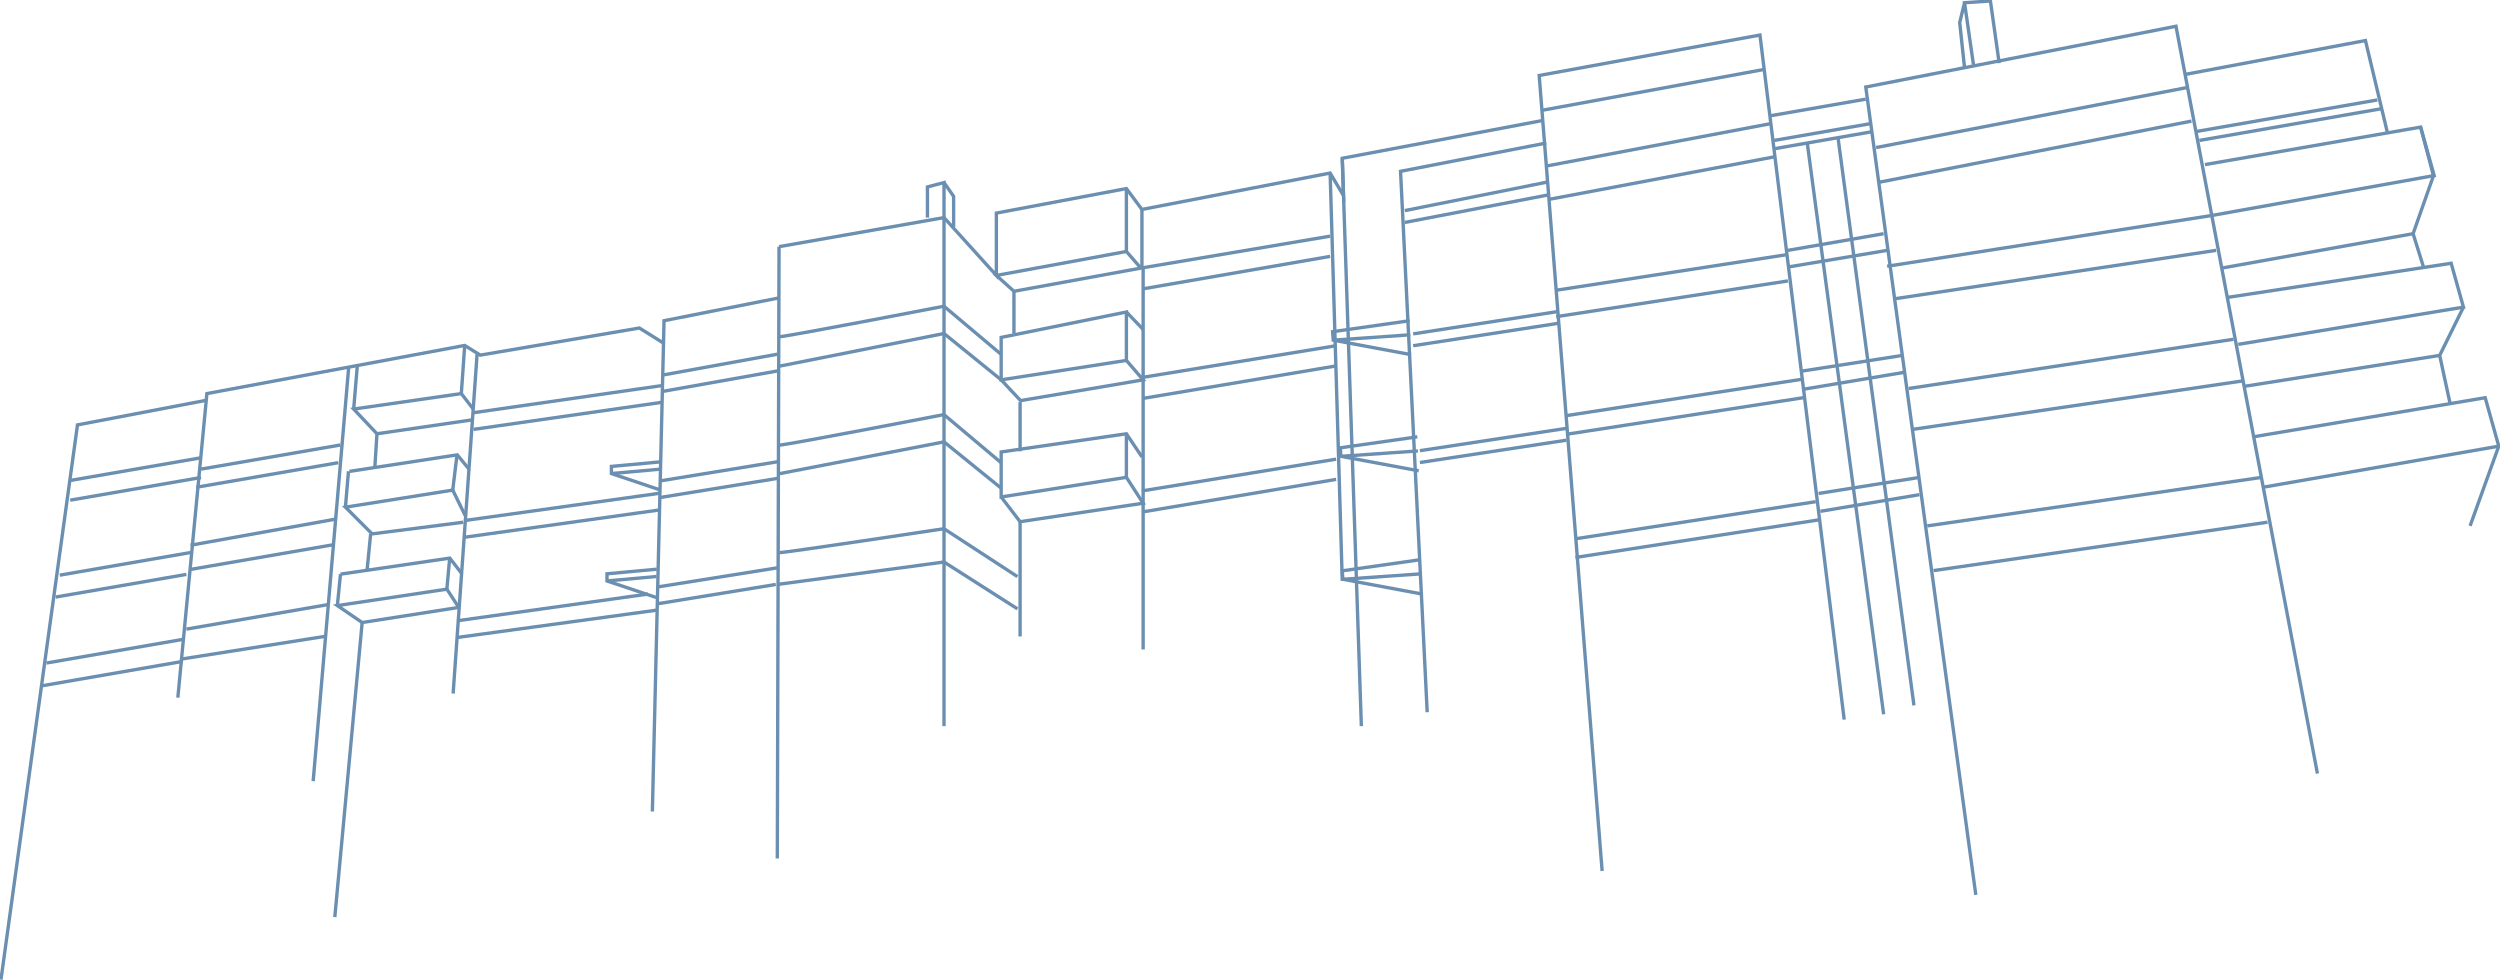<svg width="370" height="145" viewBox="0 0 370 145" fill="none" xmlns="http://www.w3.org/2000/svg">
<g clip-path="url(#clip0_821_2050)">
<path d="M0.143 144.983L11.467 62.886L30.523 59.243" stroke="#6B8FB1" stroke-width="0.5" stroke-miterlimit="10"/>
<path d="M115.298 36.504L139.713 32.205L147.462 40.763V31.537L166.707 27.906L169.006 31L196.859 25.611L198.843 28.956L198.654 23.424L228.325 17.829" stroke="#6B8FB1" stroke-width="0.5" stroke-miterlimit="10"/>
<path d="M26.32 103.25L30.62 58.25L68.778 51.125L71.072 52.558L94.623 48.545L98.198 50.777" stroke="#6B8FB1" stroke-width="0.5" stroke-miterlimit="10"/>
<path d="M272.941 106.503L260.473 5.184L227.799 11.172L237.116 128.911" stroke="#6B8FB1" stroke-width="0.5" stroke-miterlimit="10"/>
<path d="M198.655 23.425L201.48 107.469" stroke="#6B8FB1" stroke-width="0.5" stroke-miterlimit="10"/>
<path d="M342.977 114.485L322.045 3.888L276.132 12.88L292.42 132.445" stroke="#6B8FB1" stroke-width="0.5" stroke-miterlimit="10"/>
<path d="M261.977 17.139L276.132 14.673" stroke="#6B8FB1" stroke-width="0.5" stroke-miterlimit="10"/>
<path d="M262.589 20.781L276.744 18.314" stroke="#6B8FB1" stroke-width="0.5" stroke-miterlimit="10"/>
<path d="M262.589 22.014L276.944 19.514" stroke="#6B8FB1" stroke-width="0.5" stroke-miterlimit="10"/>
<path d="M264.619 37.052L278.78 34.586" stroke="#6B8FB1" stroke-width="0.5" stroke-miterlimit="10"/>
<path d="M325.505 20.782L352.488 16.083" stroke="#6B8FB1" stroke-width="0.5" stroke-miterlimit="10"/>
<path d="M277.659 21.838L323.864 12.92" stroke="#6B8FB1" stroke-width="0.5" stroke-miterlimit="10"/>
<path d="M277.91 27.01L324.338 17.921" stroke="#6B8FB1" stroke-width="0.5" stroke-miterlimit="10"/>
<path d="M279.294 39.404L327.347 31.891" stroke="#6B8FB1" stroke-width="0.5" stroke-miterlimit="10"/>
<path d="M230.316 42.955L264.619 37.663" stroke="#6B8FB1" stroke-width="0.5" stroke-miterlimit="10"/>
<path d="M228.857 24.572L261.977 18.314" stroke="#6B8FB1" stroke-width="0.5" stroke-miterlimit="10"/>
<path d="M229.252 29.505L262.686 23.196" stroke="#6B8FB1" stroke-width="0.5" stroke-miterlimit="10"/>
<path d="M228.205 16.328L261.113 10.271" stroke="#6B8FB1" stroke-width="0.5" stroke-miterlimit="10"/>
<path d="M230.316 46.867L264.619 41.574" stroke="#6B8FB1" stroke-width="0.5" stroke-miterlimit="10"/>
<path d="M231.825 61.51L266.741 56.12" stroke="#6B8FB1" stroke-width="0.5" stroke-miterlimit="10"/>
<path d="M231.825 64.274L266.89 58.861" stroke="#6B8FB1" stroke-width="0.5" stroke-miterlimit="10"/>
<path d="M233.164 79.739L268.731 74.247" stroke="#6B8FB1" stroke-width="0.5" stroke-miterlimit="10"/>
<path d="M233.164 82.502L269.143 76.947" stroke="#6B8FB1" stroke-width="0.5" stroke-miterlimit="10"/>
<path d="M209.149 49.412L230.562 46.106" stroke="#6B8FB1" stroke-width="0.5" stroke-miterlimit="10"/>
<path d="M209.149 51.165L230.562 47.859" stroke="#6B8FB1" stroke-width="0.5" stroke-miterlimit="10"/>
<path d="M210.144 66.699L231.826 63.394" stroke="#6B8FB1" stroke-width="0.5" stroke-miterlimit="10"/>
<path d="M210.144 68.452L231.826 65.147" stroke="#6B8FB1" stroke-width="0.5" stroke-miterlimit="10"/>
<path d="M207.914 31.166L229.046 26.936" stroke="#6B8FB1" stroke-width="0.5" stroke-miterlimit="10"/>
<path d="M207.914 32.919L229.195 28.837" stroke="#6B8FB1" stroke-width="0.5" stroke-miterlimit="10"/>
<path d="M280.404 44.217L327.987 37.052" stroke="#6B8FB1" stroke-width="0.5" stroke-miterlimit="10"/>
<path d="M282.491 57.497L330.555 50.212" stroke="#6B8FB1" stroke-width="0.5" stroke-miterlimit="10"/>
<path d="M285.231 77.832L334.627 70.667" stroke="#6B8FB1" stroke-width="0.5" stroke-miterlimit="10"/>
<path d="M286.163 84.449L335.599 77.284" stroke="#6B8FB1" stroke-width="0.5" stroke-miterlimit="10"/>
<path d="M283.103 63.543L331.905 56.378" stroke="#6B8FB1" stroke-width="0.5" stroke-miterlimit="10"/>
<path d="M326.329 24.361L358.253 18.811L360.26 25.982L327.347 31.891" stroke="#6B8FB1" stroke-width="0.5" stroke-miterlimit="10"/>
<path d="M329.469 44.046L362.771 38.965L364.59 45.456L331.259 50.965" stroke="#6B8FB1" stroke-width="0.5" stroke-miterlimit="10"/>
<path d="M333.546 64.639L367.81 58.861L369.817 66.032L334.959 72.106" stroke="#6B8FB1" stroke-width="0.5" stroke-miterlimit="10"/>
<path d="M324.865 19.491L351.847 14.792" stroke="#6B8FB1" stroke-width="0.5" stroke-miterlimit="10"/>
<path d="M264.619 39.518L279.294 37.052" stroke="#6B8FB1" stroke-width="0.5" stroke-miterlimit="10"/>
<path d="M266.775 54.91L281.456 52.615" stroke="#6B8FB1" stroke-width="0.5" stroke-miterlimit="10"/>
<path d="M266.89 57.611L281.885 55.093" stroke="#6B8FB1" stroke-width="0.5" stroke-miterlimit="10"/>
<path d="M269.143 73.031L284.007 70.667" stroke="#6B8FB1" stroke-width="0.5" stroke-miterlimit="10"/>
<path d="M269.412 75.674L284.081 73.208" stroke="#6B8FB1" stroke-width="0.5" stroke-miterlimit="10"/>
<path d="M323.395 11.013L350.086 6L353.317 19.548" stroke="#6B8FB1" stroke-width="0.5" stroke-miterlimit="10"/>
<path d="M115.298 36.504L115.041 127.05" stroke="#6B8FB1" stroke-width="0.5" stroke-miterlimit="10"/>
<path d="M50.392 84.975L49.928 89.627" stroke="#6B8FB1" stroke-width="0.5" stroke-miterlimit="10"/>
<path d="M51.575 69.748L51.123 75.063" stroke="#6B8FB1" stroke-width="0.5" stroke-miterlimit="10"/>
<path d="M52.902 53.917L52.342 60.54" stroke="#6B8FB1" stroke-width="0.5" stroke-miterlimit="10"/>
<path d="M66.554 82.6L66.136 87.195" stroke="#6B8FB1" stroke-width="0.5" stroke-miterlimit="10"/>
<path d="M67.635 67.311L67.005 72.534" stroke="#6B8FB1" stroke-width="0.5" stroke-miterlimit="10"/>
<path d="M68.778 51.125L68.275 58.25" stroke="#6B8FB1" stroke-width="0.5" stroke-miterlimit="10"/>
<path d="M70.609 52.421L67.063 102.644" stroke="#6B8FB1" stroke-width="0.5" stroke-miterlimit="10"/>
<path d="M358.253 18.811L360.152 26.011L357.138 34.586L358.642 39.404" stroke="#6B8FB1" stroke-width="0.5" stroke-miterlimit="10"/>
<path d="M137.26 32.205V27.667L139.713 27.021V32.205V107.469" stroke="#6B8FB1" stroke-width="0.5" stroke-miterlimit="10"/>
<path d="M141.137 33.575V29.06L139.713 27.021" stroke="#6B8FB1" stroke-width="0.5" stroke-miterlimit="10"/>
<path d="M169.006 39.649V31" stroke="#6B8FB1" stroke-width="0.5" stroke-miterlimit="10"/>
<path d="M168.818 39.65L166.707 37.218L147.462 40.763L150.065 43.11L169.006 39.65" stroke="#6B8FB1" stroke-width="0.5" stroke-miterlimit="10"/>
<path d="M196.859 34.951L169.006 39.65" stroke="#6B8FB1" stroke-width="0.5" stroke-miterlimit="10"/>
<path d="M196.859 37.942L169.184 42.744" stroke="#6B8FB1" stroke-width="0.5" stroke-miterlimit="10"/>
<path d="M197.745 51.165L169.006 55.864" stroke="#6B8FB1" stroke-width="0.5" stroke-miterlimit="10"/>
<path d="M197.745 54.156L169.189 58.958" stroke="#6B8FB1" stroke-width="0.5" stroke-miterlimit="10"/>
<path d="M197.745 67.955L169.006 72.654" stroke="#6B8FB1" stroke-width="0.5" stroke-miterlimit="10"/>
<path d="M197.745 70.947L169.189 75.749" stroke="#6B8FB1" stroke-width="0.5" stroke-miterlimit="10"/>
<path d="M166.707 27.906V37.218" stroke="#6B8FB1" stroke-width="0.5" stroke-miterlimit="10"/>
<path d="M328.822 39.673L357.138 34.586" stroke="#6B8FB1" stroke-width="0.5" stroke-miterlimit="10"/>
<path d="M362.617 59.74L361.073 52.598L364.59 45.456" stroke="#6B8FB1" stroke-width="0.5" stroke-miterlimit="10"/>
<path d="M361.072 52.598L332.214 57.171" stroke="#6B8FB1" stroke-width="0.5" stroke-miterlimit="10"/>
<path d="M150.974 59.506V66.796" stroke="#6B8FB1" stroke-width="0.5" stroke-miterlimit="10"/>
<path d="M150.065 43.109V49.361" stroke="#6B8FB1" stroke-width="0.5" stroke-miterlimit="10"/>
<path d="M169.184 39.798V96.118" stroke="#6B8FB1" stroke-width="0.5" stroke-miterlimit="10"/>
<path d="M166.707 53.34L148.172 56.217V49.937L166.707 46.175V53.34Z" stroke="#6B8FB1" stroke-width="0.5" stroke-miterlimit="10"/>
<path d="M169.184 48.755L166.707 46.175" stroke="#6B8FB1" stroke-width="0.5" stroke-miterlimit="10"/>
<path d="M369.817 66.031L365.573 77.832" stroke="#6B8FB1" stroke-width="0.5" stroke-miterlimit="10"/>
<path d="M169.018 67.636L166.707 64.199L148.172 66.888V73.551L166.707 70.645L169.184 74.476L150.974 77.21V94.195" stroke="#6B8FB1" stroke-width="0.5" stroke-miterlimit="10"/>
<path d="M166.707 70.645V64.199" stroke="#6B8FB1" stroke-width="0.5" stroke-miterlimit="10"/>
<path d="M148.172 73.551L150.974 77.21" stroke="#6B8FB1" stroke-width="0.5" stroke-miterlimit="10"/>
<path d="M267.473 21.164L278.78 105.716" stroke="#6B8FB1" stroke-width="0.5" stroke-miterlimit="10"/>
<path d="M272.025 20.37L283.264 104.397" stroke="#6B8FB1" stroke-width="0.5" stroke-miterlimit="10"/>
<path d="M228.857 21.164L207.279 25.355L211.225 105.408" stroke="#6B8FB1" stroke-width="0.5" stroke-miterlimit="10"/>
<path d="M196.859 25.611L198.654 85.968" stroke="#6B8FB1" stroke-width="0.5" stroke-miterlimit="10"/>
<path d="M68.836 76.285L67.006 72.534L51.123 75.063L55.07 79.014L68.555 77.29" stroke="#6B8FB1" stroke-width="0.5" stroke-miterlimit="10"/>
<path d="M69.408 69.429L67.675 67.316L51.718 69.766" stroke="#6B8FB1" stroke-width="0.5" stroke-miterlimit="10"/>
<path d="M70.037 60.539L68.275 58.25L52.342 60.539L55.79 64.199L69.922 62.132" stroke="#6B8FB1" stroke-width="0.5" stroke-miterlimit="10"/>
<path d="M68.338 84.895L66.571 82.6L50.391 84.975" stroke="#6B8FB1" stroke-width="0.5" stroke-miterlimit="10"/>
<path d="M67.898 89.896L66.136 87.195L49.928 89.627L53.6 92.134" stroke="#6B8FB1" stroke-width="0.5" stroke-miterlimit="10"/>
<path d="M49.551 135.734L53.6 92.133L67.898 89.895" stroke="#6B8FB1" stroke-width="0.5" stroke-miterlimit="10"/>
<path d="M54.858 79.003L54.326 84.398" stroke="#6B8FB1" stroke-width="0.5" stroke-miterlimit="10"/>
<path d="M55.79 64.199L55.476 69.189" stroke="#6B8FB1" stroke-width="0.5" stroke-miterlimit="10"/>
<path d="M115.155 44.114L98.278 47.465L96.55 120.103" stroke="#6B8FB1" stroke-width="0.5" stroke-miterlimit="10"/>
<path d="M10.392 74.024L29.751 70.667" stroke="#6B8FB1" stroke-width="0.5" stroke-miterlimit="10"/>
<path d="M8.847 85.123L28.207 81.772" stroke="#6B8FB1" stroke-width="0.5" stroke-miterlimit="10"/>
<path d="M29.751 69.428L50.391 65.855" stroke="#6B8FB1" stroke-width="0.5" stroke-miterlimit="10"/>
<path d="M29.048 72.117L50.071 68.475" stroke="#6B8FB1" stroke-width="0.5" stroke-miterlimit="10"/>
<path d="M28.207 80.692L49.682 76.827" stroke="#6B8FB1" stroke-width="0.5" stroke-miterlimit="10"/>
<path d="M28.207 84.272L49.356 80.612" stroke="#6B8FB1" stroke-width="0.5" stroke-miterlimit="10"/>
<path d="M27.584 93.11L48.596 89.468" stroke="#6B8FB1" stroke-width="0.5" stroke-miterlimit="10"/>
<path d="M26.988 97.517L48.189 94.166" stroke="#6B8FB1" stroke-width="0.5" stroke-miterlimit="10"/>
<path d="M8.224 88.366L27.583 85.009" stroke="#6B8FB1" stroke-width="0.5" stroke-miterlimit="10"/>
<path d="M6.869 98.128L26.989 94.64" stroke="#6B8FB1" stroke-width="0.5" stroke-miterlimit="10"/>
<path d="M6.297 101.48L26.989 97.894" stroke="#6B8FB1" stroke-width="0.5" stroke-miterlimit="10"/>
<path d="M10.392 71.107L29.751 67.75" stroke="#6B8FB1" stroke-width="0.5" stroke-miterlimit="10"/>
<path d="M115.298 49.846C116.15 49.874 139.707 45.324 139.707 45.324L148.171 52.449" stroke="#6B8FB1" stroke-width="0.5" stroke-miterlimit="10"/>
<path d="M148.172 56.217L151.048 59.289L169.184 56.217L166.707 53.34" stroke="#6B8FB1" stroke-width="0.5" stroke-miterlimit="10"/>
<path d="M115.298 54.203L139.713 49.361L148.171 56.218" stroke="#6B8FB1" stroke-width="0.5" stroke-miterlimit="10"/>
<path d="M115.298 65.883C116.15 65.912 139.707 61.361 139.707 61.361L148.171 68.486" stroke="#6B8FB1" stroke-width="0.5" stroke-miterlimit="10"/>
<path d="M115.201 70.13L139.713 65.397L148.172 72.248" stroke="#6B8FB1" stroke-width="0.5" stroke-miterlimit="10"/>
<path d="M115.298 81.794C116.15 81.823 139.707 78.249 139.707 78.249L150.585 85.34" stroke="#6B8FB1" stroke-width="0.5" stroke-miterlimit="10"/>
<path d="M115.041 86.499L139.713 83.176L150.585 90.112" stroke="#6B8FB1" stroke-width="0.5" stroke-miterlimit="10"/>
<path d="M295.88 9.346L294.582 0.148L290.75 0.4L292.071 9.58" stroke="#6B8FB1" stroke-width="0.5" stroke-miterlimit="10"/>
<path d="M290.75 0.399L290.035 3.345L290.75 10.019" stroke="#6B8FB1" stroke-width="0.5" stroke-miterlimit="10"/>
<path d="M51.609 54.334L46.348 115.616" stroke="#6B8FB1" stroke-width="0.5" stroke-miterlimit="10"/>
<path d="M209.767 64.65L198.363 66.272L198.449 67.534L209.973 69.68" stroke="#6B8FB1" stroke-width="0.5" stroke-miterlimit="10"/>
<path d="M97.86 68.344L90.488 69.029V70.085L97.769 72.534" stroke="#6B8FB1" stroke-width="0.5" stroke-miterlimit="10"/>
<path d="M209.852 66.739L198.448 67.533" stroke="#6B8FB1" stroke-width="0.5" stroke-miterlimit="10"/>
<path d="M210.064 82.856L198.655 84.478L198.746 85.734L210.264 87.88" stroke="#6B8FB1" stroke-width="0.5" stroke-miterlimit="10"/>
<path d="M210.15 84.94L198.746 85.734" stroke="#6B8FB1" stroke-width="0.5" stroke-miterlimit="10"/>
<path d="M208.634 47.466L197.225 49.087L197.316 50.343L208.834 52.49" stroke="#6B8FB1" stroke-width="0.5" stroke-miterlimit="10"/>
<path d="M208.72 49.55L197.316 50.343" stroke="#6B8FB1" stroke-width="0.5" stroke-miterlimit="10"/>
<path d="M97.809 69.429L90.488 70.085" stroke="#6B8FB1" stroke-width="0.5" stroke-miterlimit="10"/>
<path d="M97.208 84.238L89.836 84.923V85.98L97.117 88.429" stroke="#6B8FB1" stroke-width="0.5" stroke-miterlimit="10"/>
<path d="M97.157 85.322L89.836 85.979" stroke="#6B8FB1" stroke-width="0.5" stroke-miterlimit="10"/>
<path d="M115.04 70.805L97.654 73.636" stroke="#6B8FB1" stroke-width="0.5" stroke-miterlimit="10"/>
<path d="M115.041 68.344L97.712 71.17" stroke="#6B8FB1" stroke-width="0.5" stroke-miterlimit="10"/>
<path d="M114.818 86.499L97.431 89.337" stroke="#6B8FB1" stroke-width="0.5" stroke-miterlimit="10"/>
<path d="M115.041 84.038L97.34 86.864" stroke="#6B8FB1" stroke-width="0.5" stroke-miterlimit="10"/>
<path d="M115.155 54.882L98.083 57.925" stroke="#6B8FB1" stroke-width="0.5" stroke-miterlimit="10"/>
<path d="M115.052 52.421L98.083 55.504" stroke="#6B8FB1" stroke-width="0.5" stroke-miterlimit="10"/>
<path d="M97.952 59.54L70.082 63.548" stroke="#6B8FB1" stroke-width="0.5" stroke-miterlimit="10"/>
<path d="M97.849 57.08L70.071 61.082" stroke="#6B8FB1" stroke-width="0.5" stroke-miterlimit="10"/>
<path d="M97.712 75.457L68.716 79.516" stroke="#6B8FB1" stroke-width="0.5" stroke-miterlimit="10"/>
<path d="M97.609 73.002L68.71 77.044" stroke="#6B8FB1" stroke-width="0.5" stroke-miterlimit="10"/>
<path d="M97.157 90.307L67.64 94.349" stroke="#6B8FB1" stroke-width="0.5" stroke-miterlimit="10"/>
<path d="M95.933 87.915L67.635 91.877" stroke="#6B8FB1" stroke-width="0.5" stroke-miterlimit="10"/>
</g>
<defs>
<clipPath id="clip0_821_2050">
<rect width="370" height="145" fill="white"/>
</clipPath>
</defs>
</svg>
